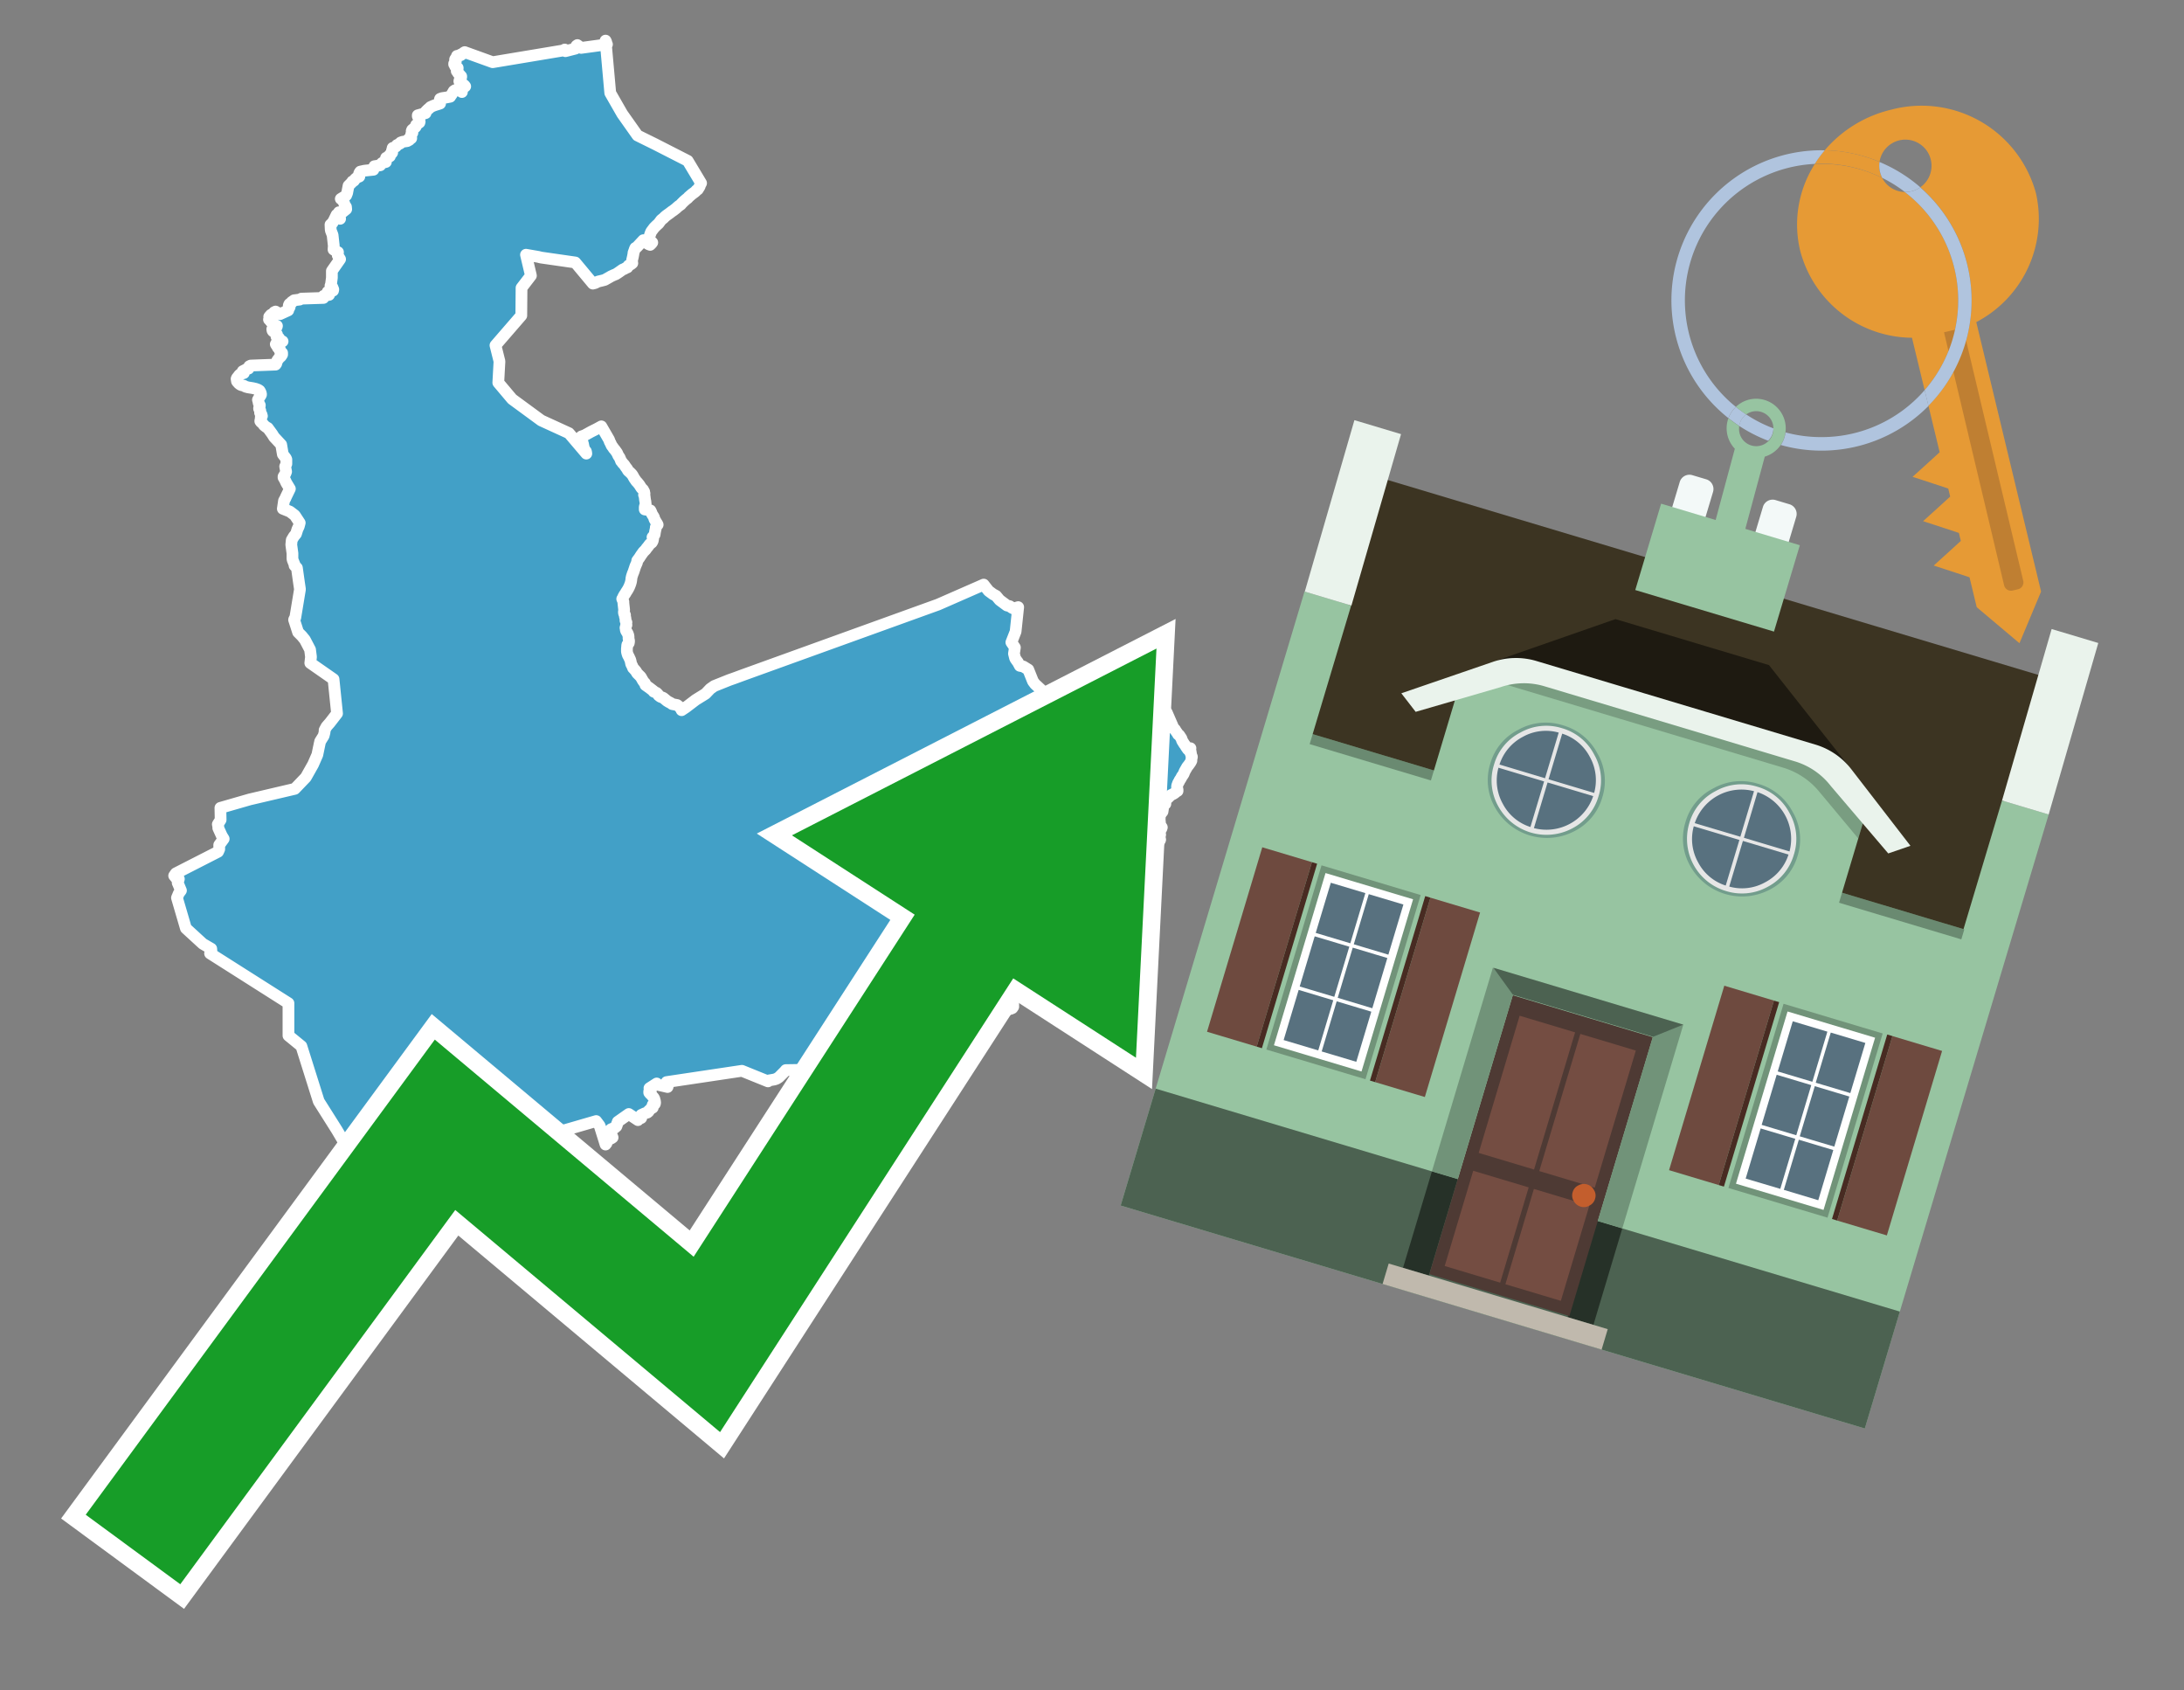 <svg id="Text" xmlns="http://www.w3.org/2000/svg" width="93.05" height="72" viewBox="0 0 93.05 72"><rect x="0" y="0" width="93.05" height="72" fill="#808080" stroke="none"/><polygon points="26,3.96 26.51,4.85 27.16,5.77 27.91,6.14 29.3,6.85 29.87,7.8 29.85,7.84 29.83,7.87 29.81,7.94 29.78,7.99 29.76,8.02 29.73,8.07 29.67,8.11 29.65,8.14 29.59,8.19 29.48,8.27 29.33,8.4 29.31,8.43 29.22,8.5 29.14,8.57 29.09,8.62 29.03,8.68 29.01,8.71 28.91,8.78 28.84,8.84 28.81,8.87 28.72,8.94 28.68,8.97 28.62,9.01 28.53,9.08 28.39,9.18 28.33,9.23 28.27,9.29 28.17,9.37 28.06,9.52 27.96,9.61 27.91,9.66 27.87,9.7 27.75,9.86 27.73,9.9 27.72,9.93 27.7,9.98 27.68,10.05 27.67,10.09 27.67,10.12 27.68,10.17 27.68,10.2 27.72,10.26 27.75,10.3 27.79,10.33 27.76,10.37 27.7,10.43 27.62,10.4 27.41,10.23 27.13,10.53 27.07,10.56 27.05,10.6 27.03,10.66 26.99,10.77 26.99,10.8 26.97,10.91 26.95,11 26.93,11.08 26.93,11.11 26.93,11.15 26.94,11.21 26.89,11.25 26.84,11.28 26.78,11.31 26.75,11.35 26.73,11.39 26.65,11.42 26.61,11.45 26.53,11.48 26.36,11.6 26.3,11.64 26.24,11.68 26.16,11.71 26.03,11.77 25.98,11.8 25.82,11.89 25.77,11.92 25.66,11.95 25.49,11.99 25.42,12.02 25.37,12.05 25.26,12.08 24.51,11.18 23.05,10.97 22.93,10.94 22.41,10.85 22.62,11.74 22.22,12.26 22.21,13.44 21.11,14.71 21.28,15.39 21.23,16.3 21.82,17 23.06,17.91 24.24,18.45 24.98,19.32 24.97,19.25 24.96,19.22 24.91,19.19 24.86,19.02 24.84,18.91 24.83,18.88 24.8,18.78 24.78,18.68 24.77,18.59 24.91,18.54 25.18,18.39 25.34,18.31 25.42,18.27 25.62,18.16 25.95,18.73 25.98,18.82 26,18.85 26.06,18.98 26.12,19.06 26.15,19.11 26.19,19.15 26.29,19.29 26.33,19.38 26.35,19.42 26.38,19.46 26.4,19.49 26.45,19.61 26.46,19.64 26.5,19.68 26.52,19.72 26.59,19.79 26.61,19.82 26.67,19.91 26.72,19.97 26.73,20 26.76,20.05 26.84,20.12 26.92,20.2 26.96,20.26 27.02,20.37 27.09,20.47 27.11,20.5 27.15,20.54 27.2,20.6 27.24,20.65 27.29,20.73 27.31,20.76 27.33,20.79 27.4,20.86 27.41,20.89 27.44,20.93 27.45,20.96 27.45,20.99 27.46,21.02 27.45,21.05 27.44,21.08 27.46,21.11 27.47,21.19 27.48,21.27 27.48,21.3 27.5,21.36 27.5,21.39 27.5,21.42 27.51,21.46 27.5,21.5 27.48,21.56 27.47,21.59 27.47,21.62 27.47,21.7 27.71,21.74 27.75,21.82 27.76,21.86 27.78,21.9 27.83,21.98 27.86,22.03 27.87,22.06 27.88,22.11 27.91,22.16 27.95,22.23 28,22.31 28.02,22.35 27.98,22.39 27.94,22.46 27.94,22.51 27.92,22.59 27.91,22.64 27.89,22.77 27.87,22.8 27.8,22.88 27.83,22.91 27.83,22.94 27.81,23.04 27.77,23.11 27.69,23.17 27.63,23.25 27.61,23.28 27.54,23.36 27.52,23.4 27.46,23.46 27.41,23.51 27.31,23.65 27.24,23.76 27.15,23.88 27.14,23.96 27.07,24.12 26.99,24.36 26.96,24.43 26.93,24.52 26.92,24.55 26.91,24.6 26.9,24.63 26.9,24.67 26.89,24.74 26.88,24.79 26.86,24.86 26.83,24.94 26.81,24.99 26.77,25.07 26.73,25.14 26.67,25.23 26.65,25.27 26.6,25.34 26.55,25.43 26.54,25.47 26.51,25.51 26.56,25.63 26.56,25.69 26.59,25.96 26.59,26 26.58,26.08 26.59,26.13 26.62,26.17 26.63,26.2 26.62,26.23 26.63,26.28 26.65,26.34 26.65,26.43 26.67,26.48 26.69,26.51 26.68,26.55 26.68,26.59 26.69,26.62 26.67,26.66 26.66,26.71 26.65,26.74 26.66,26.78 26.66,26.81 26.67,26.86 26.73,26.96 26.75,27 26.77,27.06 26.78,27.12 26.78,27.16 26.78,27.2 26.8,27.29 26.8,27.33 26.79,27.39 26.76,27.43 26.73,27.46 26.72,27.51 26.72,27.54 26.71,27.63 26.71,27.7 26.71,27.75 26.72,27.8 26.74,27.87 26.76,27.92 26.78,27.95 26.85,28.1 26.87,28.17 26.89,28.27 26.9,28.3 26.92,28.33 26.96,28.42 26.97,28.45 27,28.48 27.08,28.57 27.1,28.6 27.12,28.63 27.14,28.67 27.19,28.72 27.25,28.78 27.3,28.83 27.39,28.99 27.44,29.06 27.48,29.1 27.5,29.18 27.67,29.3 27.8,29.4 27.84,29.43 27.85,29.46 27.97,29.51 28.04,29.58 28.06,29.62 28.1,29.65 28.14,29.68 28.25,29.72 28.29,29.75 28.41,29.85 28.49,29.9 28.57,29.94 28.64,29.99 28.85,30.03 28.9,30.07 28.94,30.1 29.02,30.2 29.04,30.25 29.22,30.13 29.64,29.81 30.06,29.55 30.26,29.34 30.43,29.22 31.08,28.96 31.28,28.89 31.66,28.75 39.97,25.75 41.91,24.9 42.12,25.17 42.31,25.31 42.44,25.38 42.59,25.56 42.9,25.79 43.02,25.82 43.12,25.89 43.18,25.92 43.38,25.86 43.27,26.9 43.09,27.36 43.24,27.58 43.2,27.84 43.25,28.04 43.31,28.13 43.37,28.21 43.45,28.36 43.6,28.39 43.81,28.52 44.01,29.02 44.1,29.14 44.23,29.26 44.35,29.37 44.51,30.31 44.56,30.46 44.75,30.42 44.83,30.49 44.87,30.54 44.91,30.63 44.93,30.67 44.96,30.71 44.99,30.76 45.03,30.82 45.05,30.91 45.06,30.99 49.25,30.6 49.27,30.28 49.3,30.17 49.71,30.35 50.01,31.04 50.06,31.07 50.1,31.14 50.15,31.21 50.17,31.24 50.19,31.28 50.24,31.31 50.28,31.37 50.3,31.4 50.34,31.46 50.35,31.5 50.36,31.54 50.46,31.7 50.5,31.75 50.52,31.79 50.54,31.82 50.61,31.92 50.72,31.87 50.7,31.96 50.71,31.99 50.73,32.02 50.71,32.05 50.74,32.09 50.76,32.2 50.78,32.23 50.78,32.26 50.77,32.29 50.76,32.32 50.76,32.35 50.76,32.4 50.73,32.46 50.71,32.49 50.69,32.52 50.64,32.59 50.6,32.64 50.57,32.68 50.55,32.72 50.52,32.77 50.47,32.86 50.45,32.91 50.43,32.96 50.4,33.01 50.37,33.05 50.35,33.08 50.32,33.14 50.29,33.19 50.26,33.23 50.23,33.3 50.2,33.34 50.17,33.42 50.15,33.48 50.15,33.52 50.15,33.56 50.17,33.63 50.17,33.69 50.1,33.73 50.07,33.76 50.03,33.79 49.98,33.82 49.88,33.87 49.84,33.91 49.81,33.94 49.76,33.99 49.69,34.02 49.66,34.13 49.65,34.21 49.65,34.24 49.62,34.17 49.63,34.08 49.35,34.27 49.35,34.33 49.38,34.38 49.43,34.48 49.46,34.52 49.55,34.44 49.53,34.57 49.49,34.62 49.44,34.66 49.41,34.7 49.4,34.74 49.39,34.77 49.39,34.81 49.39,34.87 49.41,34.96 49.41,34.99 49.42,35.03 49.42,35.08 49.44,35.14 49.46,35.18 49.5,35.24 49.48,35.3 49.46,35.33 49.44,35.36 49.42,35.39 49.42,35.42 49.41,35.46 49.4,35.5 49.43,35.55 49.41,35.63 49.41,35.68 49.43,35.76 49.42,35.79 49.38,35.82 49.38,35.85 49.36,35.89 49.19,35.92 49.17,35.96 49.15,36.03 49.15,36.07 49.15,36.11 49.14,36.2 49.13,36.23 49.1,36.31 49.09,36.34 49.07,36.38 49.06,36.43 49.07,36.48 49.1,36.53 49.14,36.57 49.09,36.6 49.1,36.64 49.12,36.68 49.13,36.71 49.13,36.76 49.13,36.8 49.1,36.83 49.08,36.86 49.06,36.9 49.01,36.93 49.02,36.97 48.98,37.02 48.87,37.07 48.84,37.11 48.83,37.14 48.84,37.17 48.83,37.23 48.81,37.27 48.76,37.35 48.73,37.38 48.69,37.47 48.67,37.5 48.67,37.55 48.66,37.63 48.64,37.66 48.61,37.72 48.58,37.76 48.57,37.79 48.55,37.83 48.54,37.89 48.52,37.96 48.53,38.01 48.55,38.08 48.54,38.14 48.52,38.17 48.47,38.2 48.47,38.27 48.47,38.31 48.46,38.34 48.4,38.38 48.37,38.42 48.35,38.45 48.33,38.49 48.31,38.52 48.3,38.56 48.3,38.59 48.32,38.62 48.33,38.67 48.39,38.7 48.37,38.73 48.35,38.77 48.31,38.81 48.18,38.85 48.06,38.88 48.03,38.91 48.01,38.94 47.99,38.97 47.94,39 47.93,39.04 47.95,39.08 47.86,39.11 47.79,39.14 47.62,39.17 47.61,39.2 47.6,39.23 47.59,39.26 47.63,39.3 47.64,39.33 47.63,39.36 47.6,39.39 47.62,39.42 47.61,39.45 47.3,39.48 47.3,39.51 47.29,39.57 47.25,39.62 47.15,39.65 47.14,39.68 47.17,39.71 47.17,39.76 47.12,39.82 47.12,39.85 47.09,39.89 46.99,39.93 46.92,40 46.88,40.03 46.85,40.06 46.83,40.09 46.82,40.12 46.83,40.17 46.8,40.23 46.77,40.27 46.76,40.31 46.77,40.35 46.78,40.38 46.78,40.47 46.77,40.5 46.75,40.58 46.75,40.64 46.75,40.67 46.74,40.71 46.67,40.74 46.65,40.77 46.64,40.8 46.63,40.84 46.63,40.9 46.63,40.93 46.46,40.98 46.44,41.01 46.39,41.04 46.31,41.07 46.32,41.1 46.33,41.13 46.33,41.17 46.34,41.2 46.35,41.25 46.35,41.29 46.31,41.32 46.31,41.37 46.31,41.41 46.3,41.48 46.28,41.51 46.32,41.54 46.34,41.62 46.29,41.65 46,41.69 45.93,41.73 45.91,41.77 45.9,41.81 45.86,41.85 45.86,41.9 45.85,41.94 45.84,41.97 45.81,42.04 45.8,42.07 45.77,42.11 45.72,42.15 45.61,42.18 45.61,42.22 45.57,42.25 45.54,42.28 45.47,42.31 45.43,42.35 45.37,42.39 45.33,42.45 45.16,42.42 44.97,42 44.02,41.58 43.72,41.45 43.16,42.49 43.17,42.52 43.15,42.56 43.1,42.59 43.07,42.62 43.1,42.66 43.14,42.69 43.17,42.77 43.16,42.8 43.17,42.83 43.17,42.88 43.15,42.91 43.13,42.94 43.06,42.97 42.92,43 42.9,43.03 42.86,43.07 42.8,43.11 42.74,43.14 42.55,43.17 42.53,43.22 42.52,43.25 42.47,43.3 42.45,43.33 42.42,43.36 42.35,43.4 42.3,43.43 42.26,43.47 42.19,43.52 42.18,43.56 42.17,43.59 42.11,43.62 42.05,43.65 42.08,43.68 42.1,43.72 42.07,43.75 42.04,43.78 42.02,43.81 41.99,43.86 41.92,43.9 41.87,43.93 41.88,43.96 41.86,43.99 41.86,44.02 41.21,44.06 40.97,44.14 41.03,44.18 41.05,44.21 41.06,44.24 41.04,44.3 40.93,44.27 40.9,44.34 40.87,44.37 40.84,44.41 40.81,44.45 40.78,44.49 40.78,44.53 40.68,44.6 40.61,44.63 40.53,44.66 40.25,44.71 40.23,44.74 40.21,44.77 40.17,44.82 40.14,44.86 40.12,44.9 40.14,44.93 40.13,44.98 40.07,45.03 39.97,45.07 39.93,45.1 39.86,45.13 39.85,45.16 37.45,45.2 37.37,45.23 37.09,45.26 37.1,45.29 37.01,45.32 36.89,45.35 36.83,45.38 36.85,45.41 36.88,45.44 36.9,45.48 36.9,45.53 33.48,45.58 33.43,45.64 33.39,45.68 33.35,45.72 33.31,45.76 33.28,45.79 33.24,45.83 33.19,45.88 33.13,45.92 33.08,45.95 32.99,45.98 32.76,46.02 32.72,46.06 31.61,45.61 28.4,46.09 28.44,46.12 28.43,46.18 28.42,46.24 28.45,46.27 28.44,46.3 28.05,46.21 27.98,46.15 27.67,46.35 27.68,46.38 27.7,46.43 27.73,46.46 27.66,46.49 27.66,46.54 27.71,46.6 27.76,46.64 27.81,46.71 27.84,46.74 27.86,46.77 27.88,46.81 27.88,46.84 27.9,46.88 27.91,46.95 27.91,46.99 27.9,47.02 27.81,47.06 27.8,47.09 27.81,47.14 27.81,47.18 27.73,47.22 27.69,47.27 27.64,47.31 27.63,47.35 27.58,47.39 27.47,47.42 27.32,47.49 27.31,47.53 27.3,47.58 27.32,47.62 27.25,47.65 27.18,47.68 27.18,47.71 26.79,47.45 26.32,47.78 26.32,47.82 26.29,47.86 26.29,47.9 26.26,47.98 26.2,48.01 26.19,48.04 26.1,48.07 26.03,48.1 25.97,48.16 25.96,48.2 25.96,48.25 26.03,48.28 26.05,48.31 26.03,48.36 26.06,48.39 26.09,48.42 26.1,48.45 26.04,48.49 25.95,48.53 25.84,48.57 25.85,48.6 25.85,48.63 25.84,48.67 25.84,48.7 25.8,48.75 25.55,47.95 25.4,47.75 21.85,48.78 21.88,48.81 21.92,48.84 21.93,48.88 21.93,48.92 21.91,48.95 21.89,48.99 21.86,49.02 21.9,49.05 21.92,49.08 21.93,49.14 21.92,49.17 21.92,49.2 21.86,49.24 21.76,49.27 21.8,49.31 21.78,49.36 21.23,49.11 17.91,49.4 17.96,49.46 17.99,49.49 18,49.52 17.98,49.56 17.98,49.59 18,49.62 18,49.65 17.99,49.68 17.91,49.71 17.89,49.74 17.85,49.77 17.35,49.8 17.34,49.84 17.32,49.89 17.3,49.96 17.3,50.01 17.29,50.04 17.27,50.08 17.26,50.12 17.25,50.15 17.24,50.18 17.2,50.22 17.16,50.26 16.31,49.92 15.12,49.43 14.35,48.13 13.58,46.91 12.84,44.56 12.29,44.11 12.29,42.73 8.95,40.61 9.01,40.55 9,40.41 8.64,40.2 7.92,39.54 7.54,38.24 7.62,38.05 7.71,37.93 7.61,37.69 7.57,37.6 7.62,37.44 7.51,37.41 7.42,37.3 7.49,37.2 9.29,36.28 9.34,36.17 9.34,35.99 9.53,35.73 9.45,35.6 9.3,35.27 9.3,35.21 9.28,35.11 9.4,34.92 9.39,34.41 10.64,34.05 12.56,33.6 13.03,33.11 13.34,32.56 13.52,32.15 13.62,31.67 13.63,31.63 13.64,31.58 13.79,31.34 13.83,31.18 13.83,31.1 13.91,30.95 13.97,30.88 14.05,30.79 14.36,30.39 14.21,28.93 13.22,28.24 13.25,27.98 13.21,27.67 12.99,27.25 12.86,27.09 12.7,26.93 12.53,26.4 12.54,26.37 12.58,26.31 12.78,25.1 12.74,24.83 12.65,24.19 12.55,24.09 12.55,24.05 12.47,23.85 12.46,23.79 12.46,23.7 12.46,23.57 12.41,23.2 12.43,23 12.52,22.85 12.61,22.74 12.62,22.71 12.63,22.68 12.67,22.55 12.73,22.42 12.77,22.27 12.56,21.95 12.35,21.79 12.05,21.67 12.1,21.33 12.16,21.22 12.19,21.15 12.35,20.82 12.2,20.57 12.13,20.42 12.08,20.34 12.08,20.3 12.16,20.17 12.19,20.09 12.15,19.87 12.2,19.76 12.2,19.57 12.18,19.52 12.05,19.35 11.98,18.94 11.71,18.65 11.68,18.62 11.6,18.49 11.41,18.23 11.34,18.19 11.25,18.12 11.22,18.08 11.19,18.04 11.17,18.01 11.12,17.98 11.09,17.94 11.1,17.87 11.12,17.83 11.11,17.78 11.12,17.75 11.16,17.72 11.14,17.65 11.1,17.62 11.08,17.58 11.09,17.52 11.09,17.49 11.07,17.45 11.04,17.41 11.04,17.38 11.06,17.35 11.07,17.26 11.05,17.22 11.03,17.19 11.02,17.16 11.01,17.1 11,17.06 10.99,17.03 11.03,16.96 11.06,16.91 11.08,16.88 11.1,16.85 11.12,16.81 11.12,16.77 11.11,16.74 11.09,16.69 11.06,16.64 11,16.6 10.89,16.56 10.76,16.53 10.57,16.5 10.46,16.47 10.39,16.43 10.27,16.4 10.22,16.37 10.17,16.33 10.1,16.25 10.09,16.22 10.09,16.19 10.08,16.14 10.09,16.11 10.11,16.08 10.14,16.05 10.16,16.02 10.18,15.99 10.22,15.95 10.29,15.92 10.39,15.89 10.35,15.85 10.34,15.81 10.44,15.76 10.49,15.73 10.59,15.7 10.62,15.65 10.62,15.6 10.68,15.57 11.74,15.53 11.77,15.49 11.78,15.45 11.81,15.36 11.83,15.33 11.87,15.28 11.89,15.25 11.91,15.22 11.96,15.19 11.99,15.15 12.02,15.1 12.02,15.06 12.02,15.03 11.97,15 11.93,14.96 11.92,14.93 11.93,14.89 11.89,14.85 11.84,14.81 11.83,14.77 11.8,14.74 11.75,14.66 11.78,14.61 11.85,14.58 12.04,14.54 11.97,14.51 11.93,14.47 11.91,14.44 11.89,14.4 11.81,14.37 11.78,14.34 11.8,14.31 11.8,14.27 11.8,14.24 11.77,14.2 11.7,14.15 11.63,14.11 11.61,14.08 11.6,14.02 11.63,13.98 11.79,13.92 11.8,13.88 11.69,13.85 11.7,13.82 11.66,13.79 11.59,13.76 11.59,13.72 11.53,13.69 11.52,13.64 11.46,13.61 11.48,13.56 11.47,13.49 11.54,13.41 11.67,13.34 11.68,13.3 11.74,13.27 11.93,13.38 12.28,13.22 12.28,13.19 12.29,13.15 12.32,13.12 12.34,13.08 12.3,13.03 12.31,12.99 12.33,12.95 12.37,12.92 12.43,12.89 12.43,12.86 12.49,12.82 12.53,12.79 12.77,12.76 12.84,12.72 13.78,12.69 13.79,12.66 13.79,12.63 13.79,12.6 14.02,12.56 14.02,12.53 13.98,12.5 13.96,12.47 13.96,12.43 14.19,12.38 14.2,12.33 14.16,12.23 14.12,12.2 14.08,12.17 14.1,12.13 14.14,11.83 14.14,11.54 14.49,11.04 14.39,10.88 14.4,10.74 14.33,10.71 14.21,10.63 14.22,10.49 14.22,10.46 14.17,10.01 14.1,9.83 14.09,9.78 14.08,9.57 14.17,9.49 14.18,9.46 14.21,9.42 14.34,9.15 14.43,9.26 14.49,9.32 14.44,9.04 14.5,9.11 14.75,8.91 14.74,8.81 14.69,8.74 14.66,8.65 14.61,8.53 14.52,8.47 14.7,8.36 14.75,8.32 14.79,8.22 14.85,7.91 15,7.76 15.01,7.73 15.08,7.7 15.1,7.67 15.13,7.63 15.16,7.6 15.23,7.55 15.31,7.52 15.29,7.49 15.29,7.44 15.3,7.4 15.32,7.35 15.35,7.31 15.53,7.27 15.91,7.23 15.9,7.19 15.91,7.15 15.94,7.11 15.95,7.08 16.2,7.04 16.23,6.99 16.28,6.94 16.44,6.9 16.45,6.81 16.43,6.78 16.45,6.75 16.45,6.72 16.53,6.69 16.61,6.66 16.59,6.63 16.6,6.6 16.68,6.54 16.71,6.5 16.7,6.45 16.7,6.41 16.73,6.37 16.72,6.34 16.73,6.3 16.82,6.27 16.87,6.24 16.89,6.21 16.91,6.18 17.05,6.11 17.07,6.07 17.15,6.04 17.35,6.01 17.44,5.96 17.41,5.92 17.52,5.89 17.52,5.85 17.51,5.82 17.52,5.72 17.55,5.69 17.57,5.66 17.56,5.63 17.54,5.58 17.56,5.53 17.62,5.48 17.67,5.44 17.71,5.4 17.73,5.32 17.78,5.29 17.81,5.26 17.87,5.22 17.88,5.18 17.87,5.15 17.87,5.1 17.87,5.07 17.85,5.04 17.83,5.01 17.8,4.95 17.8,4.91 18.13,4.82 18.12,4.78 18.14,4.75 18.17,4.72 18.24,4.65 18.28,4.62 18.31,4.59 18.34,4.56 18.45,4.51 18.53,4.48 18.66,4.44 18.75,4.41 18.75,4.38 18.75,4.32 18.75,4.28 18.74,4.24 18.75,4.21 18.83,4.18 19.03,4.15 19.18,4.12 19.21,4.07 19.24,4.03 19.26,4 19.33,3.88 19.39,3.84 19.52,3.81 19.68,3.92 19.61,3.78 19.62,3.74 19.78,3.71 19.82,3.68 19.78,3.63 19.74,3.6 19.68,3.57 19.62,3.52 19.6,3.49 19.57,3.46 19.58,3.42 19.6,3.37 19.64,3.32 19.65,3.29 19.65,3.25 19.61,3.21 19.58,3.17 19.52,3.12 19.5,3.08 19.46,3.03 19.46,3 19.48,2.95 19.5,2.92 19.5,2.89 19.43,2.85 19.39,2.82 19.41,2.77 19.35,2.74 19.35,2.71 19.39,2.68 19.42,2.62 19.39,2.58 19.39,2.53 19.42,2.48 19.48,2.44 19.47,2.41 19.47,2.38 19.63,2.35 19.63,2.32 19.74,2.28 19.75,2.25 19.8,2.22 20.99,2.65 24.05,2.14 24.06,2.11 24.09,2.18 24.52,2.07 24.53,2 24.56,1.95 24.6,1.92 24.76,2.04 25.86,1.89 25.84,1.85 25.83,1.8 25.82,1.77 25.8,1.73 " fill="#42a0c7" stroke="#fff" stroke-linejoin="round" stroke-width="0.5"/><polygon points="49.272 27.624 33.741 35.58 38.97 38.959 29.553 53.529 18.525 44.281 3.652 64.518 7.681 67.479 19.396 51.538 30.678 60.999 43.169 41.673 48.398 45.053 49.272 27.624" fill="none" stroke="#fff" stroke-miterlimit="10" stroke-width="1.5"/><polygon points="49.272 27.624 33.741 35.58 38.97 38.959 29.553 53.529 18.525 44.281 3.652 64.518 7.681 67.479 19.396 51.538 30.678 60.999 43.169 41.673 48.398 45.053 49.272 27.624" fill="#179d28"/><path d="M80.19,7.577a1.16,1.16,0,0,1-.094-.251,1.114,1.114,0,0,1-.018-.429A6.367,6.367,0,0,0,77.743,6.4a5.269,5.269,0,0,0-.423.577c.1,0,.192-.007.288-.007A5.794,5.794,0,0,1,80.19,7.577Z" fill="#e69a35"/><path d="M77.608,6.4A6.394,6.394,0,0,0,73.64,17.81a1.26,1.26,0,0,1,.317-.48A5.821,5.821,0,0,1,77.32,6.981a5.269,5.269,0,0,1,.423-.577Z" fill="#b0c4de"/><path d="M84.2,13.72a4.962,4.962,0,0,0,2.545-5.48,5.047,5.047,0,0,0-6.179-3.566A5.322,5.322,0,0,0,77.743,6.4a6.367,6.367,0,0,1,2.335.493,1.114,1.114,0,1,1,1.736,1.084,6.392,6.392,0,0,1,.347,9.3l.479,1.985-.438.4-.716.648.92.3.6.2.082.341-.438.4-.716.648.92.3.605.2.082.341-.438.4-.716.649.92.3.605.2.307,1.274,1.821,1.534.921-2.2Z" fill="#e69a35"/><path d="M81.154,8.179a1.115,1.115,0,0,1-.964-.6,5.794,5.794,0,0,0-2.582-.6c-.1,0-.192,0-.288.007a4.783,4.783,0,0,0-.625,3.685,4.962,4.962,0,0,0,4.765,3.715L82,16.617a5.82,5.82,0,0,0-.846-8.438Z" fill="#e69a35"/><path d="M74.1,18.142a6.386,6.386,0,0,0,1.232.63.73.73,0,0,0,.224-.527h0a5.783,5.783,0,0,1-1.159-.593A.733.733,0,0,0,74.1,18.142Z" fill="#b0c4de"/><path d="M74.4,17.652q-.228-.152-.44-.322a1.26,1.26,0,0,0-.317.48c.148.117.3.228.46.332A.733.733,0,0,1,74.4,17.652Z" fill="#b0c4de"/><path d="M74.824,16.984a1.257,1.257,0,0,0-.867.346c.141.114.288.222.44.322a.731.731,0,0,1,1.159.593h0a.732.732,0,1,1-1.463,0,.7.7,0,0,1,.007-.1c-.158-.1-.312-.215-.46-.332a1.258,1.258,0,0,0,.273,1.3l-.979,3.635,1.275.341.98-3.639a1.266,1.266,0,0,0,.681-.5,1.249,1.249,0,0,0,.2-.538,1.328,1.328,0,0,0,.012-.168A1.262,1.262,0,0,0,74.824,16.984Z" fill="#97c4a1"/><path d="M85.974,25.1l-.226.053a.3.3,0,0,1-.362-.223l-2.56-10.777.81-.193L86.2,24.736A.3.3,0,0,1,85.974,25.1Z" fill="#bf7f32"/><path d="M80.1,7.326a1.16,1.16,0,0,0,.094.251,5.833,5.833,0,0,1,.964.6,1.137,1.137,0,0,0,.287-.031,1.108,1.108,0,0,0,.373-.167A6.371,6.371,0,0,0,80.078,6.9,1.114,1.114,0,0,0,80.1,7.326Z" fill="#b0c4de"/><path d="M77.608,18.618a5.836,5.836,0,0,1-1.534-.2,1.24,1.24,0,0,1-.2.537,6.4,6.4,0,0,0,6.291-1.666L82,16.617A5.807,5.807,0,0,1,77.608,18.618Z" fill="#b0c4de"/><path d="M81.814,7.981a1.108,1.108,0,0,1-.373.167,1.137,1.137,0,0,1-.287.031A5.82,5.82,0,0,1,82,16.617l.161.667a6.392,6.392,0,0,0-.347-9.3Z" fill="#b0c4de"/><polygon points="83.79 39.753 55.78 31.364 58.988 20.404 86.964 28.783 83.79 39.753 83.79 39.753" fill="#3c3422" fill-rule="evenodd"/><polygon points="81.705 53.32 87.284 34.692 85.297 34.097 83.656 39.575 55.926 31.269 57.567 25.791 55.579 25.196 47.746 51.348 79.451 60.844 81.705 53.32" fill="#97c4a1" fill-rule="evenodd"/><rect x="69.522" y="21.148" width="0.444" height="28.983" transform="translate(15.592 92.226) rotate(-73.326)" opacity="0.3"/><polygon points="87.284 34.692 85.297 34.097 87.411 26.793 89.398 27.388 87.284 34.692 87.284 34.692" fill="#eaf3ec" fill-rule="evenodd"/><polygon points="57.578 25.794 55.591 25.199 57.705 17.896 59.692 18.491 57.578 25.794 57.578 25.794" fill="#eaf3ec" fill-rule="evenodd"/><polygon points="79.451 60.844 80.943 55.865 49.238 46.369 47.747 51.348 79.451 60.844 79.451 60.844" fill="#4c6251" fill-rule="evenodd"/><path d="M71.566,20.528l-.522,1.743,1.418.425.523-1.744a.432.432,0,0,0-.289-.536l-.593-.177A.431.431,0,0,0,71.566,20.528Z" fill="#f3f9f8" fill-rule="evenodd"/><path d="M75.111,21.589l-.522,1.743,1.418.425.522-1.743a.43.43,0,0,0-.289-.536l-.593-.178A.43.43,0,0,0,75.111,21.589Z" fill="#f3f9f8" fill-rule="evenodd"/><polygon points="75.368 28.329 68.829 26.37 63.807 28.121 78.733 32.591 75.368 28.329" fill="#1e1a11"/><polygon points="78.248 32.422 64.442 28.287 62.236 28.998 60.064 36.247 77.453 41.455 79.651 34.116 78.248 32.422" fill="#97c4a1"/><path d="M77.74,32.516S65.088,28.725,65,28.7l-.938.43,11.892,3.562a3.175,3.175,0,0,1,1.532,1l1.685,2.02.327-1.09Z" fill-rule="evenodd" opacity="0.2"/><path d="M77.35,31.716,65.458,28.154a3.041,3.041,0,0,0-1.854.037l-3.9,1.339.611.79,3.626-1.054a3.045,3.045,0,0,1,1.855-.037l10.673,3.2A3.028,3.028,0,0,1,78,33.477l2.45,2.874.945-.325-2.518-3.26A3.036,3.036,0,0,0,77.35,31.716Z" fill="#eaf3ec"/><polygon points="76.683 23.223 70.773 21.453 69.671 25.132 75.581 26.902 76.683 23.223 76.683 23.223" fill="#97c4a1" fill-rule="evenodd"/><g id="Symbol_9_0_Layer2_0_MEMBER_8_MEMBER_21_MEMBER_0_FILL" data-name="Symbol 9 0 Layer2 0 MEMBER 8 MEMBER 21 MEMBER 0 FILL"><path d="M66.584,30.892a2.39,2.39,0,0,0-1.891.189,2.317,2.317,0,0,0-1.2,1.448A2.345,2.345,0,0,0,63.7,34.4a2.528,2.528,0,0,0,3.367,1.008,2.339,2.339,0,0,0,1.2-1.447,2.313,2.313,0,0,0-.208-1.87A2.394,2.394,0,0,0,66.584,30.892Z" fill="#729d8c"/></g><g id="Symbol_9_0_Layer2_0_MEMBER_8_MEMBER_21_MEMBER_1_FILL" data-name="Symbol 9 0 Layer2 0 MEMBER 8 MEMBER 21 MEMBER 1 FILL"><path d="M66.547,31.016a2.241,2.241,0,0,0-1.769.185,2.213,2.213,0,0,0-1.127,1.376,2.239,2.239,0,0,0,.185,1.768,2.341,2.341,0,0,0,3.145.942,2.234,2.234,0,0,0,1.126-1.376,2.207,2.207,0,0,0-.185-1.768A2.237,2.237,0,0,0,66.547,31.016Z" fill="#e6e6e6"/></g><g id="Symbol_9_0_Layer2_0_MEMBER_8_MEMBER_21_MEMBER_2_MEMBER_0_FILL" data-name="Symbol 9 0 Layer2 0 MEMBER 8 MEMBER 21 MEMBER 2 MEMBER 0 FILL"><path d="M65.787,33.284,63.843,32.7a2.036,2.036,0,0,0,.186,1.539,2.015,2.015,0,0,0,1.175.986Z" fill="#58717f"/></g><g id="Symbol_9_0_Layer2_0_MEMBER_8_MEMBER_21_MEMBER_2_MEMBER_1_FILL" data-name="Symbol 9 0 Layer2 0 MEMBER 8 MEMBER 21 MEMBER 2 MEMBER 1 FILL"><path d="M65.827,33.148l.582-1.944a2.01,2.01,0,0,0-1.523.178,2.037,2.037,0,0,0-1,1.183Z" fill="#58717f"/></g><g id="Symbol_9_0_Layer2_0_MEMBER_8_MEMBER_21_MEMBER_2_MEMBER_2_FILL" data-name="Symbol 9 0 Layer2 0 MEMBER 8 MEMBER 21 MEMBER 2 MEMBER 2 FILL"><path d="M67.878,33.91l-1.943-.582-.582,1.944a2.1,2.1,0,0,0,2.525-1.362Z" fill="#58717f"/></g><g id="Symbol_9_0_Layer2_0_MEMBER_8_MEMBER_21_MEMBER_2_MEMBER_3_FILL" data-name="Symbol 9 0 Layer2 0 MEMBER 8 MEMBER 21 MEMBER 2 MEMBER 3 FILL"><path d="M66.558,31.249l-.582,1.943,1.943.582a2.031,2.031,0,0,0-.186-1.539A2.009,2.009,0,0,0,66.558,31.249Z" fill="#58717f"/></g><g id="Symbol_9_0_Layer2_0_MEMBER_8_MEMBER_21_MEMBER_0_FILL-2" data-name="Symbol 9 0 Layer2 0 MEMBER 8 MEMBER 21 MEMBER 0 FILL"><path d="M74.9,33.384a2.4,2.4,0,0,0-1.891.189,2.316,2.316,0,0,0-1.2,1.448,2.341,2.341,0,0,0,.209,1.87A2.527,2.527,0,0,0,75.387,37.9a2.345,2.345,0,0,0,1.2-1.447,2.314,2.314,0,0,0-.209-1.87A2.389,2.389,0,0,0,74.9,33.384Z" fill="#729d8c"/></g><g id="Symbol_9_0_Layer2_0_MEMBER_8_MEMBER_21_MEMBER_1_FILL-2" data-name="Symbol 9 0 Layer2 0 MEMBER 8 MEMBER 21 MEMBER 1 FILL"><path d="M74.867,33.508a2.239,2.239,0,0,0-1.768.185,2.21,2.21,0,0,0-1.127,1.376,2.316,2.316,0,0,0,1.564,2.883,2.261,2.261,0,0,0,1.765-.173A2.237,2.237,0,0,0,76.428,36.4a2.209,2.209,0,0,0-.185-1.769A2.239,2.239,0,0,0,74.867,33.508Z" fill="#e6e6e6"/></g><g id="Symbol_9_0_Layer2_0_MEMBER_8_MEMBER_21_MEMBER_2_MEMBER_0_FILL-2" data-name="Symbol 9 0 Layer2 0 MEMBER 8 MEMBER 21 MEMBER 2 MEMBER 0 FILL"><path d="M74.107,35.776l-1.943-.582a2.031,2.031,0,0,0,.186,1.539,2.009,2.009,0,0,0,1.175.986Z" fill="#58717f"/></g><g id="Symbol_9_0_Layer2_0_MEMBER_8_MEMBER_21_MEMBER_2_MEMBER_1_FILL-2" data-name="Symbol 9 0 Layer2 0 MEMBER 8 MEMBER 21 MEMBER 2 MEMBER 1 FILL"><path d="M74.148,35.64,74.73,33.7a2.1,2.1,0,0,0-2.525,1.362Z" fill="#58717f"/></g><g id="Symbol_9_0_Layer2_0_MEMBER_8_MEMBER_21_MEMBER_2_MEMBER_2_FILL-2" data-name="Symbol 9 0 Layer2 0 MEMBER 8 MEMBER 21 MEMBER 2 MEMBER 2 FILL"><path d="M76.2,36.4l-1.943-.582-.582,1.944a2.015,2.015,0,0,0,1.523-.178A2.036,2.036,0,0,0,76.2,36.4Z" fill="#58717f"/></g><g id="Symbol_9_0_Layer2_0_MEMBER_8_MEMBER_21_MEMBER_2_MEMBER_3_FILL-2" data-name="Symbol 9 0 Layer2 0 MEMBER 8 MEMBER 21 MEMBER 2 MEMBER 3 FILL"><path d="M74.879,33.741,74.3,35.684l1.943.582a2.1,2.1,0,0,0-1.361-2.525Z" fill="#58717f"/></g><polygon points="51.426 43.946 53.542 44.58 55.896 36.723 53.78 36.089 51.426 43.946 51.426 43.946" fill="#6e4a3f" fill-rule="evenodd"/><polygon points="53.542 44.58 53.764 44.647 56.117 36.789 55.896 36.723 53.542 44.58 53.542 44.58" fill="#482b22" fill-rule="evenodd"/><polygon points="60.706 46.726 58.59 46.092 60.943 38.235 63.059 38.868 60.706 46.726 60.706 46.726" fill="#6e4a3f" fill-rule="evenodd"/><polygon points="58.59 46.092 58.368 46.026 60.722 38.168 60.943 38.235 58.59 46.092 58.59 46.092" fill="#482b22" fill-rule="evenodd"/><rect x="53.146" y="39.209" width="8.19" height="4.408" transform="translate(1.145 84.365) rotate(-73.326)" fill="#719379"/><polygon points="60.205 38.304 56.474 37.187 54.277 44.522 58.008 45.639 60.205 38.304 60.205 38.304" fill="#fff" fill-rule="evenodd"/><path d="M59.792,38.527l-.64,2.136-1.474-.442.639-2.135,1.475.441Zm-1.621-.485-.64,2.136-1.474-.442L56.7,37.6l1.474.442Zm-2.158,1.84,1.475.441-.64,2.136-1.474-.441.639-2.136Zm-.683,2.282,1.474.441-.639,2.136L54.69,44.3l.64-2.135Zm.981,2.621.639-2.136,1.475.442-.64,2.135-1.474-.441Zm2.158-1.84L56.994,42.5l.64-2.136,1.474.442-.639,2.136Z" fill="#58717f" fill-rule="evenodd"/><polygon points="80.39 52.621 78.274 51.988 80.628 44.13 82.743 44.764 80.39 52.621 80.39 52.621" fill="#6e4a3f" fill-rule="evenodd"/><polygon points="78.274 51.988 78.053 51.921 80.406 44.064 80.628 44.13 78.274 51.988 78.274 51.988" fill="#482b22" fill-rule="evenodd"/><polygon points="71.111 49.842 73.227 50.476 75.58 42.619 73.464 41.985 71.111 49.842 71.111 49.842" fill="#6e4a3f" fill-rule="evenodd"/><polygon points="73.227 50.476 73.448 50.542 75.802 42.685 75.58 42.619 73.227 50.476 73.227 50.476" fill="#482b22" fill-rule="evenodd"/><rect x="72.83" y="45.105" width="8.19" height="4.408" transform="translate(9.534 107.426) rotate(-73.326)" fill="#719379"/><polygon points="76.159 43.083 79.889 44.2 77.692 51.535 73.962 50.418 76.159 43.083 76.159 43.083" fill="#fff" fill-rule="evenodd"/><path d="M76.381,43.5l1.475.442-.64,2.135-1.475-.441.64-2.136ZM78,43.981l1.474.442-.64,2.136-1.474-.442L78,43.981Zm.791,2.724-.64,2.135L76.679,48.4l.64-2.136,1.474.442Zm-.684,2.282-.639,2.135L76,50.68l.64-2.135,1.474.442Zm-2.26,1.65L74.375,50.2l.639-2.135,1.475.441-.64,2.136Zm-.791-2.724.64-2.135,1.474.441-.639,2.136-1.475-.442Z" fill="#58717f" fill-rule="evenodd"/><polygon points="67.888 56.431 69.118 52.323 68.019 51.994 66.789 56.102 67.888 56.431 67.888 56.431" fill="#263128" fill-rule="evenodd"/><polygon points="60.877 54.331 62.108 50.223 61.007 49.894 59.776 54.002 60.877 54.331 60.877 54.331" fill="#263128" fill-rule="evenodd"/><g id="Symbol_9_0_Layer2_0_MEMBER_8_MEMBER_12_MEMBER_0_FILL" data-name="Symbol 9 0 Layer2 0 MEMBER 8 MEMBER 12 MEMBER 0 FILL"><path d="M70.418,44.178l-5.965-1.786L60.9,54.27l5.964,1.786Z" fill="#4e3a34"/></g><g id="Symbol_9_0_Layer2_0_MEMBER_8_MEMBER_12_MEMBER_1_MEMBER_0_FILL" data-name="Symbol 9 0 Layer2 0 MEMBER 8 MEMBER 12 MEMBER 1 MEMBER 0 FILL"><path d="M65.358,49.815l1.75-5.843-2.363-.708L63,49.107Z" fill="#744d42"/></g><g id="Symbol_9_0_Layer2_0_MEMBER_8_MEMBER_12_MEMBER_1_MEMBER_1_FILL" data-name="Symbol 9 0 Layer2 0 MEMBER 8 MEMBER 12 MEMBER 1 MEMBER 1 FILL"><path d="M67.331,44.039l-1.75,5.842,2.364.708,1.75-5.842Z" fill="#744d42"/></g><g id="Symbol_9_0_Layer2_0_MEMBER_8_MEMBER_12_MEMBER_2_MEMBER_0_FILL" data-name="Symbol 9 0 Layer2 0 MEMBER 8 MEMBER 12 MEMBER 2 MEMBER 0 FILL"><path d="M63.915,54.633l1.215-4.058-2.363-.707-1.215,4.057Z" fill="#744d42"/></g><g id="Symbol_9_0_Layer2_0_MEMBER_8_MEMBER_12_MEMBER_2_MEMBER_1_FILL" data-name="Symbol 9 0 Layer2 0 MEMBER 8 MEMBER 12 MEMBER 2 MEMBER 1 FILL"><path d="M66.5,55.407l1.215-4.057-2.363-.708L64.138,54.7Z" fill="#744d42"/></g><g id="Symbol_9_0_Layer2_0_MEMBER_8_MEMBER_13_FILL" data-name="Symbol 9 0 Layer2 0 MEMBER 8 MEMBER 13 FILL"><path d="M67.959,51.058a.439.439,0,0,0-.045-.367.487.487,0,0,0-.669-.2.445.445,0,0,0-.239.282.457.457,0,0,0,.041.378.481.481,0,0,0,.293.242.459.459,0,0,0,.377-.042A.453.453,0,0,0,67.959,51.058Z" fill="#c35e2d"/></g><g id="Symbol_9_0_Layer2_0_MEMBER_8_MEMBER_14_FILL" data-name="Symbol 9 0 Layer2 0 MEMBER 8 MEMBER 14 FILL"><path d="M64.557,42.047l-.951-.833-2.6,8.68,1.1.329Z" fill="#719379"/></g><g id="Symbol_9_0_Layer2_0_MEMBER_8_MEMBER_15_FILL" data-name="Symbol 9 0 Layer2 0 MEMBER 8 MEMBER 15 FILL"><path d="M71.718,43.643l-1.2.19L68.072,52.01l1.046.313Z" fill="#719379"/></g><g id="Symbol_9_0_Layer2_0_MEMBER_8_MEMBER_16_FILL" data-name="Symbol 9 0 Layer2 0 MEMBER 8 MEMBER 16 FILL"><path d="M63.627,41.22l.836,1.156,5.961,1.786,1.294-.519Z" fill="#4c6251"/></g><polygon points="58.905 54.69 59.166 53.819 68.498 56.614 68.237 57.485 58.905 54.69 58.905 54.69" fill="#c0b9ad" fill-rule="evenodd"/></svg>